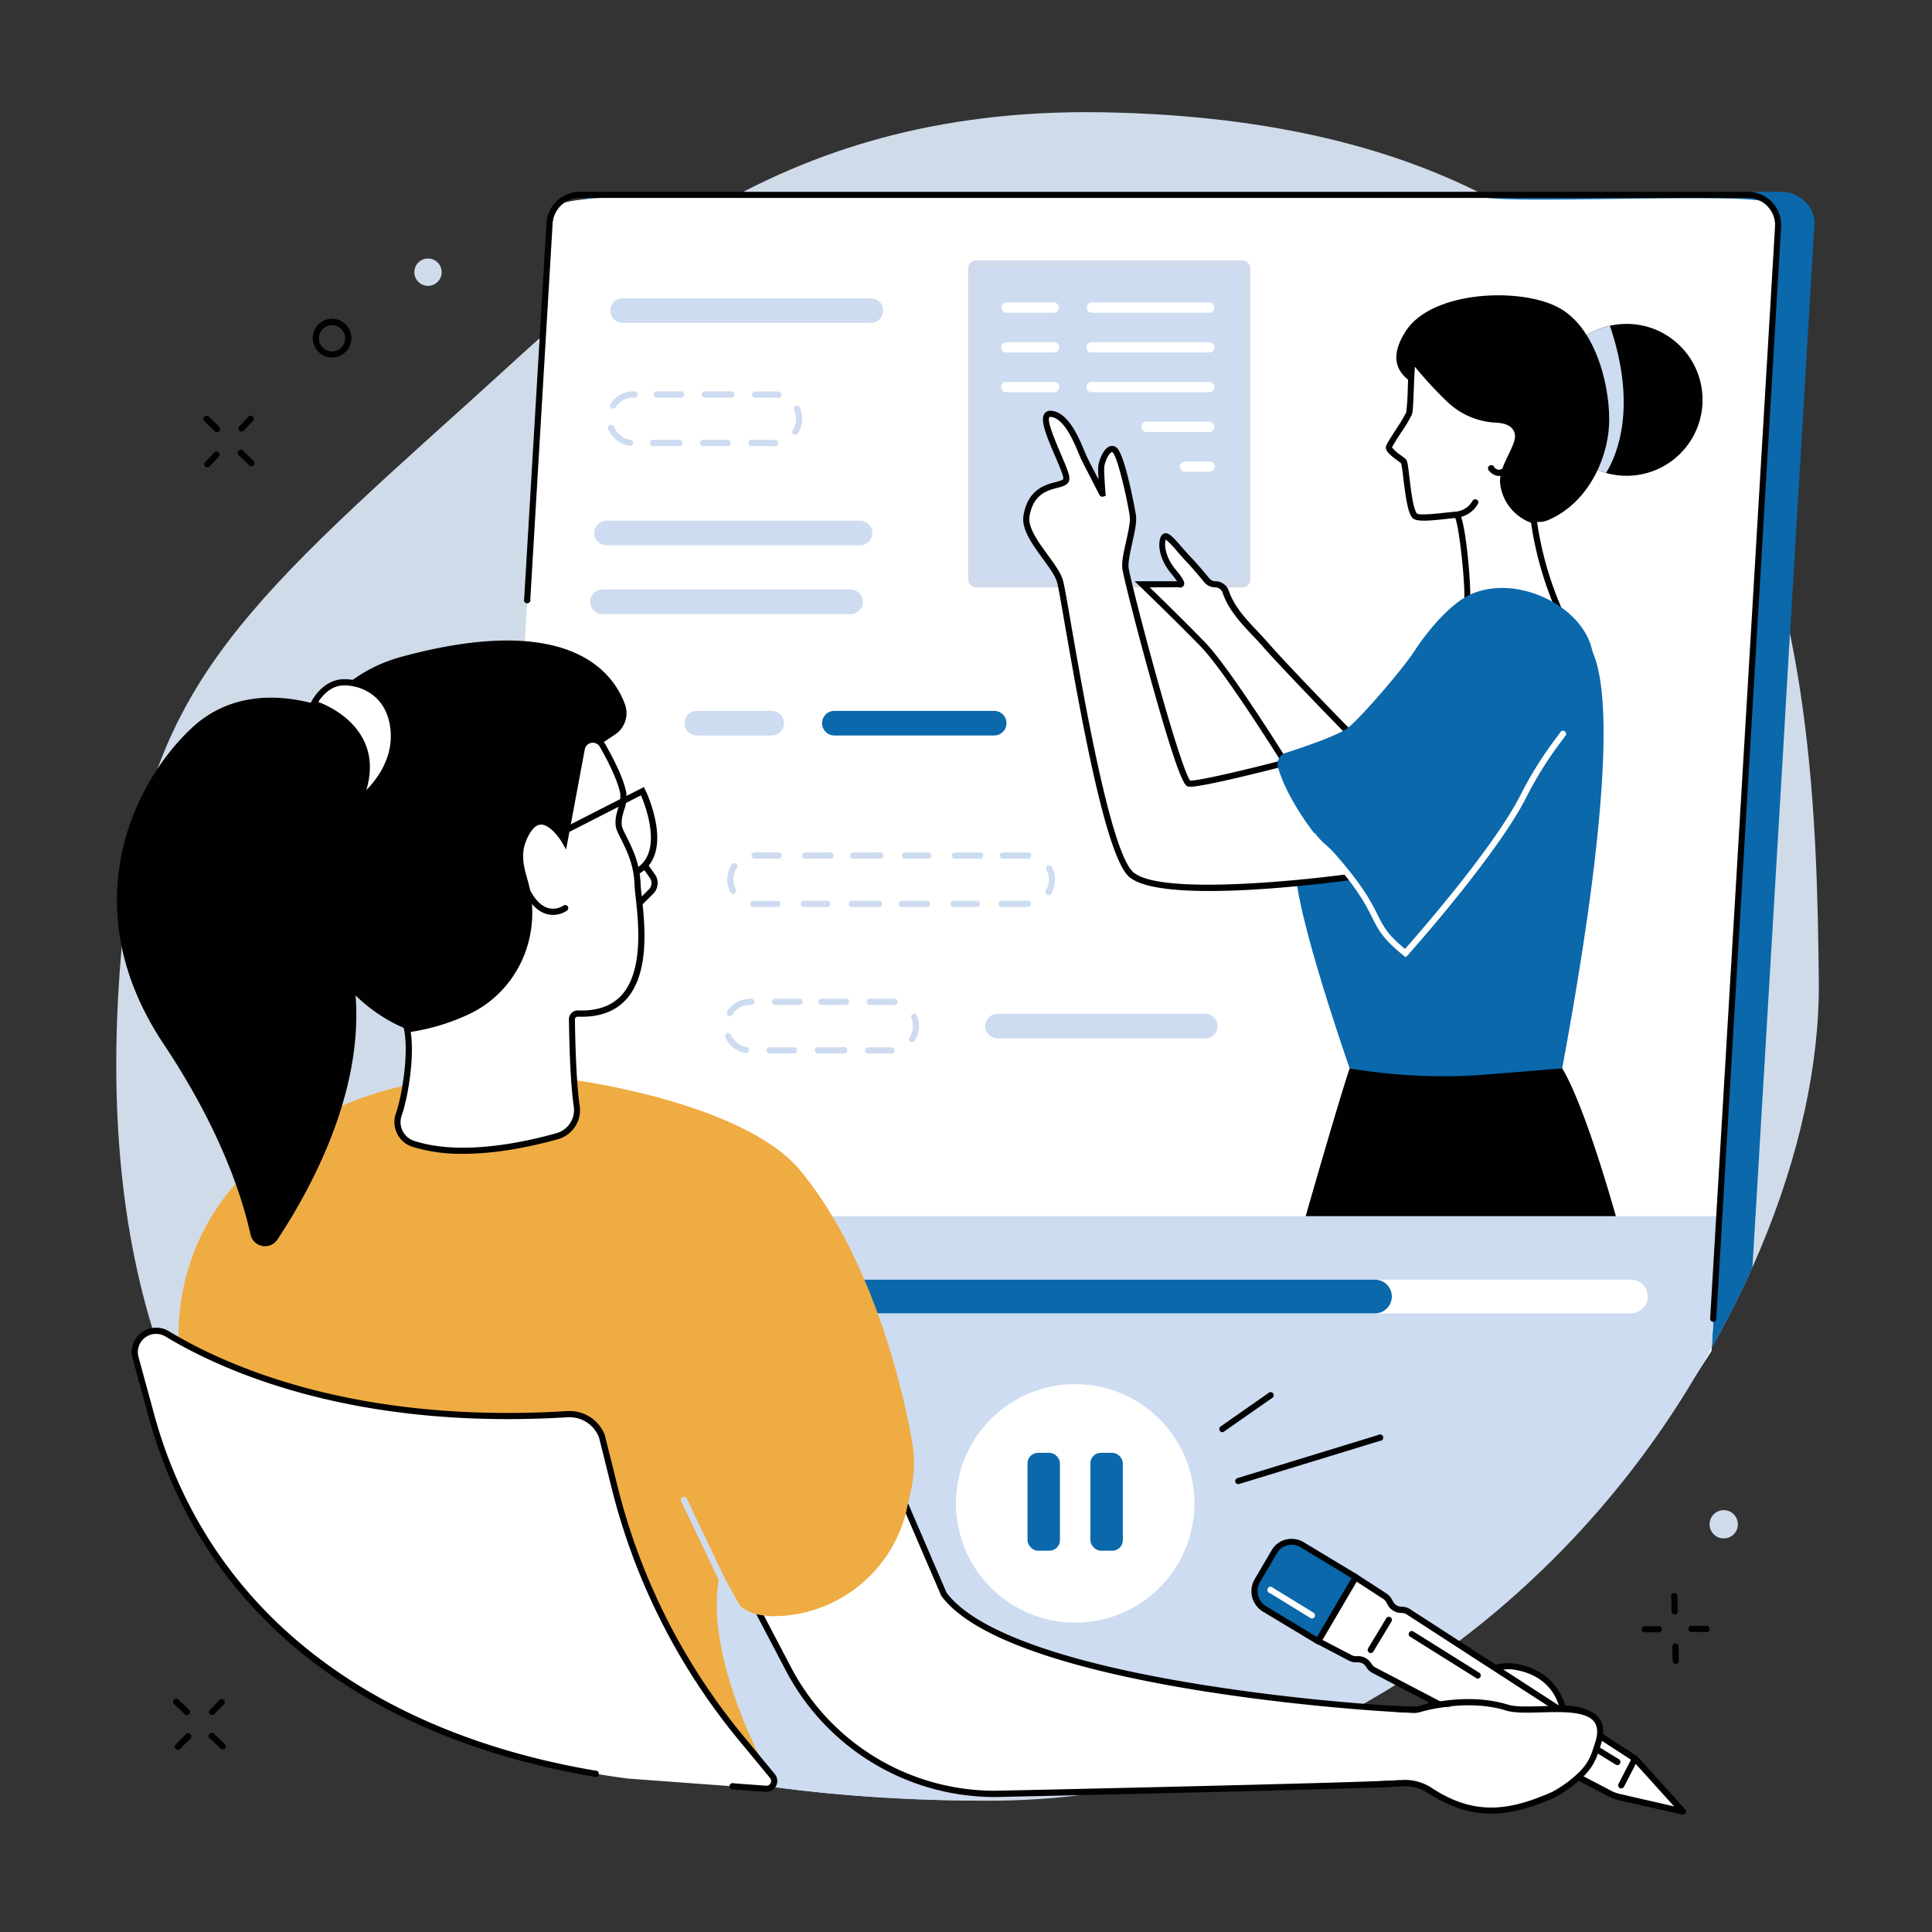 <svg id="Layer_1" data-name="Layer 1" xmlns="http://www.w3.org/2000/svg" viewBox="0 0 600 600"><rect x="0" y="0" width="600" height="600" fill="#333333" stroke="none"/><defs><style>.cls-1{fill:#d0dbe9;}.cls-2{fill:#0a68ab;}.cls-3{fill:#fff;}.cls-4{fill:#cddcf0;}.cls-5{fill:#010101;}.cls-6{fill:#efac42;}</style></defs><g id="Recorded_classes" data-name="Recorded classes"><path class="cls-1" d="M38.4,287.83c7.51-72.87,35.3-98.24,106.79-162.5,42.9-38.55,93.44-92.13,196.9-90.46,215.28,3.49,221.71,167.76,222.76,270,1,101.91-102.62,254.36-257.8,254.36S16.73,498.21,38.4,287.83Z"/><path class="cls-2" d="M555.92,196.88,563.5,69.33c.29-5-4.87-9.75-9.88-9.75l-371.16.52-2,33.81h0l-20.28,341.4-1.83,30.78h0l-3.9,65.65a281.92,281.92,0,0,0,48.73,16.33l173.71.42c78.87-24.85,138-89.26,167.35-154.91l3-50.59h0l6.63-111.59,2-34.52Z"/><path class="cls-3" d="M546.69,163.66c-.65-12.45,3.41-44.18,4.2-69.89.38-12.23,3.14-28.83-1.88-30.92-7.37-3.07-74.62.49-88.23-1.52H229.06C221.57,61,186.6,60,175.22,62.92c-7,1.81-5,34.62-6.62,42.05L143.51,527.35a272.86,272.86,0,0,0,60.85,21.82h173c68.55-21.74,119.28-74.42,154.18-129.65Z"/><path class="cls-4" d="M534.06,377.69H152.56l-9,148.84h0c44.52,22.66,99.26,32,157.07,32.64l76.71-10.83h0C422,537,490.17,494.58,531.6,418.51Z"/><circle class="cls-3" cx="333.91" cy="466.89" r="37.03" transform="translate(-232.34 372.86) rotate(-45)"/><rect class="cls-2" x="319.11" y="451.19" width="10.06" height="30.39" rx="3.23"/><rect class="cls-2" x="338.64" y="451.19" width="10.06" height="30.39" rx="3.23"/><path class="cls-3" d="M506.48,407.87H175.62a5.23,5.23,0,0,1-5.23-5.23h0a5.23,5.23,0,0,1,5.23-5.23H506.48a5.24,5.24,0,0,1,5.24,5.23h0A5.24,5.24,0,0,1,506.48,407.87Z"/><path class="cls-2" d="M427,407.87H175.62a5.23,5.23,0,0,1-5.23-5.23h0a5.23,5.23,0,0,1,5.23-5.23H427a5.24,5.24,0,0,1,5.24,5.23h0A5.24,5.24,0,0,1,427,407.87Z"/><path class="cls-5" d="M379.53,444.79a1,1,0,0,1-.55-1.73l15.29-10.68a1,1,0,0,1,1.1,1.56l-15.29,10.68A.94.94,0,0,1,379.53,444.79Z"/><path class="cls-5" d="M384.56,460.92a1,1,0,0,1-.92-.68,1,1,0,0,1,.64-1.19L428,445.65a1,1,0,1,1,.56,1.82l-43.76,13.41A1.45,1.45,0,0,1,384.56,460.92Z"/><path class="cls-4" d="M270.43,100.26H193.37a3.82,3.82,0,1,1,0-7.64h77.06a3.82,3.82,0,0,1,0,7.64Z"/><path class="cls-4" d="M267.08,169.36H188.35a3.82,3.82,0,1,1,0-7.64h78.73a3.82,3.82,0,1,1,0,7.64Z"/><path class="cls-4" d="M264.15,190.72H187.09a3.82,3.82,0,0,1,0-7.64h77.06a3.82,3.82,0,1,1,0,7.64Z"/><path class="cls-4" d="M374.3,322.48H309.8a3.82,3.82,0,1,1,0-7.64h64.5a3.82,3.82,0,0,1,0,7.64Z"/><path class="cls-2" d="M308.75,228.41H259.12a3.82,3.82,0,0,1,0-7.64h49.63a3.82,3.82,0,0,1,0,7.64Z"/><path class="cls-4" d="M239.65,228.41H216.41a3.82,3.82,0,1,1,0-7.64h23.24a3.82,3.82,0,0,1,0,7.64Z"/><path class="cls-4" d="M240.66,138.54h-7.53a1,1,0,0,1,0-1.91h7.52a1,1,0,0,1,1,1,.94.94,0,0,1-.94,1Zm-15,0h-7.51a1,1,0,0,1,0-1.91h7.51a1,1,0,1,1,0,1.91Zm-15,0h-7.51a1,1,0,1,1,0-1.91h7.51a1,1,0,1,1,0,1.91Zm-15-.08-.14,0a8.43,8.43,0,0,1-6.46-4.9,1,1,0,1,1,1.74-.79,6.55,6.55,0,0,0,5,3.81.94.94,0,0,1,.8,1.08A1,1,0,0,1,195.58,138.46ZM247,135.07a1,1,0,0,1-.52-.15,1,1,0,0,1-.28-1.32,6.57,6.57,0,0,0,1-3.55,6.49,6.49,0,0,0-.59-2.72,1,1,0,0,1,.48-1.27,1,1,0,0,1,1.26.48,8.34,8.34,0,0,1,.76,3.51,8.5,8.5,0,0,1-1.34,4.58A1,1,0,0,1,247,135.07Zm-56.61-8.15a.9.9,0,0,1-.51-.16,1,1,0,0,1-.29-1.32,8.48,8.48,0,0,1,7.12-3.89h0a1,1,0,1,1,0,1.91,6.58,6.58,0,0,0-5.52,3A1,1,0,0,1,190.38,126.92Zm51.39-3.37h-.14a6.58,6.58,0,0,0-1-.08h-6.39a1,1,0,0,1,0-1.91h6.39a7.64,7.64,0,0,1,1.26.1.94.94,0,0,1,.8,1.08A1,1,0,0,1,241.77,123.55Zm-15-.09h-7.51a1,1,0,1,1,0-1.91h7.51a1,1,0,1,1,0,1.91Zm-15,0h-7.51a1,1,0,1,1,0-1.91h7.51a1,1,0,0,1,0,1.91Z"/><path class="cls-4" d="M319.17,281.67H311.4a1,1,0,1,1,0-1.91h7.74a1,1,0,0,1,1,.95A.94.94,0,0,1,319.17,281.67Zm-15.52,0H295.9a1,1,0,0,1,0-1.91h7.75a1,1,0,0,1,0,1.91Zm-15.49,0h-7.75a1,1,0,1,1,0-1.91h7.75a1,1,0,0,1,0,1.91Zm-15.5,0h-7.74a1,1,0,1,1,0-1.91h7.74a1,1,0,1,1,0,1.91Zm-15.49,0h-7.75a1,1,0,0,1,0-1.91h7.75a1,1,0,0,1,0,1.91Zm-15.49,0h-7.31l-.49,0a1,1,0,0,1-.9-1,.93.93,0,0,1,1-.9h7.7a1,1,0,0,1,0,1.91ZM325.61,278a1,1,0,0,1-.49-.13,1,1,0,0,1-.33-1.31,6.56,6.56,0,0,0,.17-6.47,1,1,0,0,1,.39-1.29,1,1,0,0,1,1.3.39,8.62,8.62,0,0,1,1,4,8.51,8.51,0,0,1-1.21,4.37A.94.94,0,0,1,325.61,278Zm-97.91-.35a1,1,0,0,1-.85-.51,8.54,8.54,0,0,1-1-4,8.4,8.4,0,0,1,1.22-4.37,1,1,0,1,1,1.63,1,6.6,6.6,0,0,0-.18,6.47,1,1,0,0,1-.4,1.29A1,1,0,0,1,227.7,277.65Zm91.86-11h-7.74a1,1,0,1,1,0-1.91h7.8a1,1,0,0,1-.06,1.91Zm-15.49,0h-7.75a1,1,0,0,1,0-1.91h7.75a1,1,0,1,1,0,1.91Zm-15.49,0h-7.75a1,1,0,0,1,0-1.91h7.75a1,1,0,0,1,0,1.91Zm-15.5,0h-7.74a1,1,0,1,1,0-1.91h7.74a1,1,0,1,1,0,1.91Zm-15.49,0h-7.75a1,1,0,0,1,0-1.91h7.75a1,1,0,1,1,0,1.91Zm-15.49,0h-7.73a1,1,0,0,1-1-.95,1,1,0,0,1,.95-1v0h7.75a1,1,0,0,1,0,1.91Z"/><path class="cls-4" d="M276.91,327.15h-7.55a1,1,0,0,1,0-1.91h7.51a1,1,0,0,1,1,1A.93.93,0,0,1,276.91,327.15Zm-15.06,0h-7.51a1,1,0,1,1,0-1.91h7.51a1,1,0,1,1,0,1.91Zm-15,0h-7.51a1,1,0,1,1,0-1.91h7.51a1,1,0,0,1,0,1.91Zm-15-.08h-.14a8.46,8.46,0,0,1-6.47-4.91,1,1,0,0,1,.48-1.26.94.94,0,0,1,1.26.47,6.58,6.58,0,0,0,5,3.81,1,1,0,0,1-.14,1.9Zm51.41-3.38a1,1,0,0,1-.52-.15,1,1,0,0,1-.29-1.32,6.56,6.56,0,0,0,.46-6.28,1,1,0,0,1,1.74-.79,8.48,8.48,0,0,1-.59,8.1A1,1,0,0,1,283.22,323.69Zm-56.61-8.16a1,1,0,0,1-.52-.15,1,1,0,0,1-.28-1.32,8.45,8.45,0,0,1,7.12-3.89h0a1,1,0,1,1,0,1.91,6.56,6.56,0,0,0-5.52,3A.94.94,0,0,1,226.61,315.53ZM278,312.16h-.15a6.37,6.37,0,0,0-1-.07h-6.38a1,1,0,1,1,0-1.91h6.38a8.93,8.93,0,0,1,1.27.09,1,1,0,0,1-.14,1.9Zm-15-.08h-7.51a1,1,0,1,1,0-1.91H263a1,1,0,0,1,0,1.91Zm-15,0h-7.51a1,1,0,0,1,0-1.91H248a1,1,0,1,1,0,1.91Z"/><path class="cls-5" d="M532,410.52H532a1,1,0,0,1-.9-1l20.15-339.1a8.45,8.45,0,0,0-8.43-8.95H180.05a8.45,8.45,0,0,0-8.43,7.94l-6.93,116.72a1,1,0,1,1-1.91-.11l6.93-116.72a10.38,10.38,0,0,1,10.34-9.74H542.8a10.33,10.33,0,0,1,10.33,11L533,409.62A1,1,0,0,1,532,410.52Z"/><circle class="cls-5" cx="505.15" cy="124.18" r="23.59" transform="translate(60.15 393.56) rotate(-45)"/><path class="cls-4" d="M481.56,124.18a23.6,23.6,0,0,0,17.19,22.71c3.05-4.87,10-19.83,1.22-45.72A23.58,23.58,0,0,0,481.56,124.18Z"/><path class="cls-5" d="M441.61,120.76c-2.13-1.71-13.16-5.42-5-18s36.09-13.7,47.86-7,15.83,25.87,15.22,36.53-6.7,24-18.87,29.22C466.47,167.58,447.39,125.43,441.61,120.76Z"/><path class="cls-3" d="M438.93,111.73c-.79-1-.73,15-1.34,16.65s-5.94,9.22-6.24,10.44,3.8,3.68,4.56,4.44,1.23,14.06,3.36,16.8c1.3,1.67,12.6-.53,13.2-.12,1.52,1.07,4,24.39,3,27.74,0,0-11.26,10.95-11.56,13.39s31.4,3.36,42.36-6.69l-2.55-6a106.49,106.49,0,0,1-7.24-25.53c-.11-.77-.17-1.21-.17-1.21s-8.28-2.4-9.48-11.28c-.72-5.3,5.2-11.52,4.53-15.54-.56-3.31-3.66-4.34-6.78-4.5a22.33,22.33,0,0,1-14.55-6.25A118.86,118.86,0,0,1,438.93,111.73Z"/><path class="cls-5" d="M454.37,203.6c-5.12,0-9.1-.49-10.42-1.17A1.44,1.44,0,0,1,443,201c.31-2.51,8.73-10.92,11.65-13.76.66-3.7-1.38-23.45-2.72-26.35-.57,0-1.77.16-2.86.28-6.48.73-9.54.83-10.56-.47-1.37-1.77-2-6.61-2.71-12.27a42.76,42.76,0,0,0-.65-4.52c-.21-.18-.62-.48-1-.77-2.39-1.75-4.06-3.1-3.71-4.5.17-.69,1.09-2.17,3.15-5.37a54.28,54.28,0,0,0,3.12-5.17,73.59,73.59,0,0,0,.49-7.76c.34-8.85.47-9.23,1.37-9.51a1,1,0,0,1,1.14.37h0a114.12,114.12,0,0,0,11,12.22,21.43,21.43,0,0,0,13.94,6c5.66.3,7.29,3,7.67,5.3s-.85,4.73-2.14,7.4-2.73,5.65-2.39,8.17a12.94,12.94,0,0,0,8.81,10.49l.59.18.08.62s.06.43.18,1.19a105.28,105.28,0,0,0,7.17,25.3l2.81,6.64-.5.46C479.86,201.59,464.76,203.6,454.37,203.6ZM445,200.84c3.53,1.54,29.84,1.92,40.15-6.72l-2.28-5.39a107.06,107.06,0,0,1-7.3-25.75c0-.25-.07-.47-.1-.65a14.76,14.76,0,0,1-9.56-11.86c-.42-3.09,1.16-6.37,2.56-9.26,1.15-2.39,2.24-4.66,2-6.25-.38-2.28-2.36-3.53-5.89-3.71a23.32,23.32,0,0,1-15.17-6.52,125.36,125.36,0,0,1-10-10.83c-.13,1.72-.24,4.35-.32,6.46-.19,5.07-.31,7.54-.61,8.35a42.41,42.41,0,0,1-3.3,5.54c-1.11,1.72-2.6,4-2.88,4.72a14.1,14.1,0,0,0,2.95,2.57,14,14,0,0,1,1.33,1.05c.48.47.63,1.41,1.12,5.56.46,3.92,1.16,9.83,2.32,11.32.84.65,6.44,0,8.84-.25,3.2-.36,3.69-.39,4.15-.06,2.23,1.55,4.22,25.84,3.43,28.77l-.07.25-.19.18C451.26,193.14,445.89,199,445,200.84Z"/><path class="cls-5" d="M465.53,147.81h-.18a4,4,0,0,1-2.82-1.55,1,1,0,1,1,1.53-1.14,2.17,2.17,0,0,0,1.4.78,2.74,2.74,0,0,0,2-1.12,1,1,0,0,1,1.35-.07,1,1,0,0,1,.06,1.35A4.55,4.55,0,0,1,465.53,147.81Z"/><path class="cls-5" d="M451.93,160.84a1,1,0,0,1-.12-1.91,6.81,6.81,0,0,0,5.62-3.58,1,1,0,0,1,1.69.88,8.66,8.66,0,0,1-7.08,4.6Z"/><rect class="cls-4" x="301.61" y="81.84" width="85.74" height="99.62" rx="2.43"/><path class="cls-1" d="M385.79,182.42H303.15a2.51,2.51,0,0,1-2.5-2.51V83.39a2.51,2.51,0,0,1,2.5-2.51h82.64a2.52,2.52,0,0,1,2.51,2.51v96.52A2.52,2.52,0,0,1,385.79,182.42ZM303.15,82.8a.59.59,0,0,0-.59.59v96.52a.6.6,0,0,0,.59.6h82.64a.6.6,0,0,0,.6-.6V83.39a.59.59,0,0,0-.6-.59Z"/><path class="cls-3" d="M327.37,97.12h-14.9a1.6,1.6,0,0,1,0-3.19h14.9a1.6,1.6,0,0,1,0,3.19Z"/><path class="cls-3" d="M327.37,109.46h-14.9a1.59,1.59,0,0,1,0-3.18h14.9a1.59,1.59,0,0,1,0,3.18Z"/><path class="cls-3" d="M327.37,121.8h-14.9a1.59,1.59,0,0,1,0-3.18h14.9a1.59,1.59,0,1,1,0,3.18Z"/><path class="cls-3" d="M375.67,97.12H339a1.6,1.6,0,0,1,0-3.19h36.63a1.6,1.6,0,0,1,0,3.19Z"/><path class="cls-3" d="M375.67,109.46H339a1.59,1.59,0,0,1,0-3.18h36.63a1.59,1.59,0,0,1,0,3.18Z"/><path class="cls-3" d="M375.67,121.8H339a1.59,1.59,0,0,1,0-3.18h36.63a1.59,1.59,0,1,1,0,3.18Z"/><path class="cls-3" d="M375.67,134.15H355.94a1.6,1.6,0,0,1,0-3.19h19.73a1.6,1.6,0,0,1,0,3.19Z"/><path class="cls-3" d="M375.67,146.49H368a1.59,1.59,0,1,1,0-3.18h7.65a1.59,1.59,0,0,1,0,3.18Z"/><path class="cls-2" d="M402.64,266.19c-3.18,9.2,15.29,62,16.5,65.61,0,0,63.6,14.09,65.21,4.43S506.62,223.52,493.87,201C493.87,201,414.31,232.38,402.64,266.19Z"/><path class="cls-3" d="M430.41,238.62c-4.23-3.22-32-32.2-37-38-4.52-5.24-10.34-10-12.65-16.75a3.43,3.43,0,0,0-3.25-2.36h0a3.41,3.41,0,0,1-2.63-1.24c-1.36-1.64-3.77-4.52-5.22-6-3.22-3.32-6-7.25-7.45-7.65s-2.41,5.33,2.22,10.87c4.3,5.14,1.81,4,1.81,4H354.74s9.46,9.05,18.71,18.51,33,48.5,33,48.5Z"/><path class="cls-5" d="M406.07,249.67l-.43-.69c-.23-.39-23.79-39.06-32.87-48.33s-18.6-18.4-18.69-18.49l-1.72-1.65h13.18a25.37,25.37,0,0,0-1.88-2.46c-3.87-4.63-4.22-9.73-3-11.63a1.58,1.58,0,0,1,1.78-.77c1.12.32,2.42,1.77,4.63,4.32,1,1.13,2.1,2.41,3.24,3.58,1.47,1.52,3.93,4.46,5.27,6.07a2.44,2.44,0,0,0,1.89.89,4.42,4.42,0,0,1,4.16,3c1.67,4.89,5.36,8.8,8.93,12.57,1.18,1.26,2.4,2.55,3.53,3.86,5.33,6.18,32.95,34.9,36.89,37.9l1.32,1Zm-49-67.25c3.15,3.05,10.18,9.89,17,16.89,8.65,8.84,29.37,42.51,32.71,48l21.75-9c-6.87-6.19-31.28-31.72-36-37.13-1.09-1.27-2.3-2.55-3.47-3.78-3.71-3.93-7.55-8-9.35-13.28a2.49,2.49,0,0,0-2.35-1.72,4.33,4.33,0,0,1-3.36-1.58c-1.32-1.59-3.75-4.48-5.18-6-1.17-1.21-2.3-2.51-3.3-3.66a27.92,27.92,0,0,0-3.46-3.6c-.45,1-.52,5,2.95,9.2,2.87,3.43,3.09,4.45,2.51,5.23a1.38,1.38,0,0,1-1.61.37Z"/><path class="cls-3" d="M399,236.94s-26.83,7-29.78,6.44-19.32-62.92-19.73-66.95,2.82-12.48,2.29-16.23-3.63-18.79-5.64-20.4-4,3.36-4.16,5.23c-.12,1.7.3,7.2.39,8.27,0,0-.05.06-.07,0-.61-1.18-4.32-8.37-5.55-10.84-1.34-2.68-4.7-13.41-10.33-13.95s5.36,17.58,4.69,20.4-10.42,0-12.34,11.27c-1.07,6.27,8.79,14.82,10.4,20.26s12.48,80.9,21.73,90.76,72.46.61,72.46.61Z"/><path class="cls-5" d="M375.54,276.71c-11.73,0-21.9-1.18-25.32-4.83-7.34-7.82-15.28-53.56-19.55-78.13-1.19-6.87-2.06-11.83-2.41-13-.58-2-2.44-4.52-4.4-7.22-3.31-4.55-6.74-9.27-6-13.48,1.38-8.1,6.77-9.51,10-10.35,1.07-.28,2.27-.6,2.36-1,.16-.79-1.42-4.45-2.58-7.12-2.88-6.69-4.66-11.22-3.25-13.15a2.23,2.23,0,0,1,2.16-.85c5.25.5,8.51,8.35,10.26,12.57.33.79.62,1.48.83,1.91.71,1.42,2.24,4.4,3.51,6.87-.08-1.59-.14-3.15-.08-4,.12-1.67,1.43-5.38,3.4-6.25a2.18,2.18,0,0,1,2.31.34c2.59,2.07,5.73,19.22,6,21,.3,2.08-.4,5.19-1.13,8.49-.65,2.93-1.33,5.95-1.15,7.79s4.19,17.74,8.59,33.56c6.13,22.09,9.44,31.26,10.53,32.56h.16c3.08,0,19.18-3.88,29-6.44l.65-.17L425,272.55l-1.53.22C421.84,273,396.27,276.71,375.54,276.71ZM326.19,129.47a.42.42,0,0,0-.29.08c-.87,1.2,2,7.75,3.47,11.27,1.92,4.45,3,7,2.68,8.33-.35,1.49-1.92,1.9-3.73,2.37-3.13.82-7.42,1.95-8.6,8.84-.58,3.41,2.75,8,5.69,12,2.06,2.83,4,5.51,4.68,7.79.39,1.3,1.21,6,2.46,13.24,3.93,22.64,12.12,69.75,19.06,77.15,7.11,7.57,51.58,3.13,70.08.53L398.61,238c-5.7,1.48-26.67,6.82-29.55,6.29-.95-.17-2.53-.46-11.57-32.85-4.2-15.05-8.71-32.69-8.94-34.94s.47-5.18,1.18-8.4c.67-3,1.36-6.07,1.11-7.8-.78-5.49-3.85-18.63-5.29-19.78-.18-.15-.25-.12-.34-.08-1,.44-2.17,3.29-2.27,4.63s.16,5.17.39,8.13l.06.78-.78.25a1,1,0,0,1-1.15-.5c-.17-.33-4.24-8.22-5.56-10.85-.24-.48-.52-1.17-.88-2-1.6-3.85-4.58-11-8.68-11.4Z"/><path class="cls-2" d="M455.37,185.29c-5.86,3.25-12.48,11.27-16.11,16.9s-16.5,20.53-20.52,23.75c-3,2.4-14,6.13-19.47,7.89a3.62,3.62,0,0,0-2.39,4.42c1.35,4.74,5.33,14.21,17,27.54,17.3,19.72,10.06,20.12,22.54,30.19,0,0,28.17-31.4,37-49.51s22.94-27.37,21.33-42.67C493.18,188.33,469.86,177.24,455.37,185.29Z"/><path class="cls-3" d="M436.55,297.29l-.7-.57c-6.4-5.16-7.79-7.94-9.72-11.79-1.84-3.69-4.37-8.74-12.94-18.51a38.12,38.12,0,0,0-2.79-2.75,25.57,25.57,0,0,1-3.15-3.2,1,1,0,1,1,1.51-1.17,24.5,24.5,0,0,0,2.92,3,34.93,34.93,0,0,1,2.94,2.9c8.74,9.95,11.33,15.13,13.22,18.92,1.81,3.61,3,6.05,8.5,10.58,4.15-4.68,28.3-32.29,36.28-48.61a115,115,0,0,1,10.92-17.25l1.24-1.71a1,1,0,0,1,1.55,1.11l-1.24,1.72a112.64,112.64,0,0,0-10.75,17c-8.82,18-36.9,49.41-37.18,49.72Z"/><path class="cls-5" d="M501.65,377.08c-10.52-36.82-16.5-45.28-16.5-45.28l-22.71,1.85a174.9,174.9,0,0,1-43.3-1.85c-3.69,11-13.65,45.89-13.65,45.89h96.34Z"/><path class="cls-3" d="M440.25,530.92a7.18,7.18,0,0,0,3.81-1.31c5.75-4.08,17.72-13.2,25.9-12.06,13.7,1.9,15.32,13.09,15.32,13.09s11.55-.43,11.32,7.25c-.18,5.9-3.54,13.4-12.88,17.52-12.73,5.62-25.49,9.91-39.57.68a14.23,14.23,0,0,0-9.23-2.3c-7.91.8-125.85,3.34-125.85,3.34a72.55,72.55,0,0,1-64.25-38.87L220,470.85l28.47-79.57L293.1,495C314.74,524.55,438,531.43,440.25,530.92Z"/><path class="cls-5" d="M461.34,562.39a31.55,31.55,0,0,1-17.71-5.5,13.33,13.33,0,0,0-8.61-2.15c-7.86.79-121.11,3.24-125.92,3.34A73.3,73.3,0,0,1,244,518.71l-24.86-47.42a1,1,0,0,1-.05-.76L247.55,391a1,1,0,0,1,.86-.64.94.94,0,0,1,.91.58l44.62,103.64c8.78,11.85,36.29,21.76,79.56,28.66,34.41,5.48,65.11,7,66.59,6.78a.43.43,0,0,1,.16,0,6.32,6.32,0,0,0,3.25-1.14l1.34-1c6.47-4.64,17.28-12.39,25.25-11.28,12,1.68,15.24,10.36,16,13.08,1.93,0,6.81.43,9.57,3.16a6.62,6.62,0,0,1,1.94,5.08c-.09,3-1.32,13-13.44,18.36C476.84,559.49,469.27,562.39,461.34,562.39Zm-25-9.63a15.31,15.31,0,0,1,8.38,2.53c13.75,9,26.14,4.78,38.67-.75,11.1-4.91,12.22-14,12.3-16.68a4.66,4.66,0,0,0-1.38-3.66c-2.82-2.8-8.89-2.61-8.95-2.61a1,1,0,0,1-1-.82c-.06-.42-1.72-10.5-14.5-12.28-7.22-1-18.05,6.77-23.88,10.94l-1.34,1a8.19,8.19,0,0,1-4.36,1.49h0c-3.09.16-33.84-1.53-66.45-6.69-30.85-4.88-70-14-81.47-29.59l-.11-.19L248.53,393.88,221,470.78l24.66,47a71.38,71.38,0,0,0,63.4,38.35c1.16,0,118-2.55,125.75-3.33A14.48,14.48,0,0,1,436.29,552.76Z"/><path class="cls-3" d="M409.27,509.59l11.4-20L430,495.7a4,4,0,0,1,1.25,1.32l.56,1a3.9,3.9,0,0,0,3.4,1.94h0a3.86,3.86,0,0,1,2.13.62L507,545.65a7.8,7.8,0,0,1,1.55,1.32l14.07,15.6-19.58-4.43A12.67,12.67,0,0,1,500,557l-73.27-38.3a4,4,0,0,1-1.52-1.42l-.09-.15a3.87,3.87,0,0,0-3.32-1.86h-.67a3.85,3.85,0,0,1-1.79-.44Z"/><path class="cls-5" d="M522.63,563.52a.75.75,0,0,1-.21,0l-19.58-4.42a13.58,13.58,0,0,1-3.31-1.22l-73.27-38.31a4.78,4.78,0,0,1-1.89-1.76l-.1-.15a2.93,2.93,0,0,0-2.48-1.41h-.69a4.79,4.79,0,0,1-2.24-.55l-10-5.25a.95.95,0,0,1-.39-1.32l11.4-20a1,1,0,0,1,.61-.46,1,1,0,0,1,.74.13l9.36,6.07a4.92,4.92,0,0,1,1.57,1.64l.56,1a2.91,2.91,0,0,0,2.55,1.47,4.8,4.8,0,0,1,2.67.77l69.63,45.09a8.85,8.85,0,0,1,1.74,1.49l14.07,15.6a.95.95,0,0,1-.71,1.59Zm-100.84-49.2a4.86,4.86,0,0,1,4.11,2.32l.09.15a3,3,0,0,0,1.16,1.07l73.27,38.31a11.53,11.53,0,0,0,2.84,1L519.91,561l-12.06-13.36a6.53,6.53,0,0,0-1.36-1.16l-69.63-45.1a2.91,2.91,0,0,0-1.6-.46,4.84,4.84,0,0,1-4.24-2.42l-.55-1a3,3,0,0,0-1-1L421,491l-10.41,18.23,9.16,4.78a2.82,2.82,0,0,0,1.33.33h.71Z"/><path class="cls-5" d="M503.49,555.41a1,1,0,0,1-.44-.1,1,1,0,0,1-.41-1.29l4.18-8.1a1,1,0,0,1,1.7.88l-4.18,8.1A1,1,0,0,1,503.49,555.41Z"/><path class="cls-2" d="M404.45,479.74l16.6,10L409.34,509.7l-16.59-10a6.46,6.46,0,0,1-2.33-8.74l5.35-9.11A6.26,6.26,0,0,1,404.45,479.74Z"/><path class="cls-5" d="M409.34,510.66a1,1,0,0,1-.49-.14l-16.6-10a7.4,7.4,0,0,1-2.65-10l5.35-9.12a7,7,0,0,1,4.37-3.27,7.3,7.3,0,0,1,5.63.86h0l16.59,10a1,1,0,0,1,.33,1.31l-11.71,19.93a.94.94,0,0,1-.59.44A.85.85,0,0,1,409.34,510.66Zm-8.23-30.9a5.42,5.42,0,0,0-1.32.16,5.09,5.09,0,0,0-3.19,2.39l-5.36,9.12a5.5,5.5,0,0,0,2,7.43L409,508.39l10.74-18.29L404,480.56A5.51,5.51,0,0,0,401.11,479.76Z"/><path class="cls-5" d="M425.68,513.39a1,1,0,0,1-.82-1.45l5.65-9.38a1,1,0,0,1,1.31-.32,1,1,0,0,1,.33,1.31l-5.65,9.37A1,1,0,0,1,425.68,513.39Z"/><path class="cls-5" d="M459,521.32a1,1,0,0,1-.51-.15l-20.77-13a1,1,0,0,1,1-1.62l20.78,13a1,1,0,0,1-.51,1.77Z"/><path class="cls-5" d="M502.31,548.18a1,1,0,0,1-.5-.14L493.69,543a1,1,0,1,1,1-1.62l8.12,5a1,1,0,0,1,.3,1.32A1,1,0,0,1,502.31,548.18Z"/><path class="cls-3" d="M407.49,502.65a1,1,0,0,1-.5-.14l-12.64-7.77a1,1,0,1,1,1-1.62L408,500.88a1,1,0,0,1-.5,1.77Z"/><path class="cls-3" d="M440.25,530.92s17-2.11,27.82-.61c8.43,1.16,33.37-4.83,28.16,11.31-1.12,3.48-1.71,5.79-4.8,9.07a39.13,39.13,0,0,1-8.93,6.65c-12.74,5.62-24.29,8-38.39-1.28a14.15,14.15,0,0,0-9.19-2.27C433,554,439.66,531.06,440.25,530.92Z"/><path class="cls-5" d="M463.1,563.23c-6.25,0-12.61-1.83-19.52-6.37a13.22,13.22,0,0,0-8.56-2.12c-2.08.21-8.73.44-9,.45a1,1,0,0,1-.07-1.91c.07,0,6.87-.24,8.89-.44a15.08,15.08,0,0,1,9.8,2.42c13.46,8.84,24.32,7,37.48,1.2a37.89,37.89,0,0,0,8.62-6.42c2.73-2.9,3.38-4.94,4.37-8l.22-.69c1-3,.88-5.12-.24-6.62-2.5-3.33-10-3.12-16.62-2.93-4.19.11-8.14.22-10.67-.56-12.81-4-27.1.56-27.24.61l-.08,0c-.65.15-2.51.09-6.86-.2a1,1,0,0,1,.13-1.91A52.66,52.66,0,0,0,440,530c1.16-.36,15.23-4.67,28.34-.6,2.23.7,6,.59,10.06.48,7.08-.2,15.11-.43,18.2,3.7,1.5,2,1.67,4.8.53,8.35l-.22.69c-1,3.08-1.77,5.52-4.8,8.74a40,40,0,0,1-9.24,6.86C476.05,561.23,469.63,563.23,463.1,563.23Z"/><path class="cls-6" d="M178.94,335.52s52.33,6.94,69.71,28.12c22,26.82,31.51,66.68,34.59,83.9a38.62,38.62,0,0,1-.32,15.26l-1.28,5.76a42.63,42.63,0,0,1-43.82,33.3h1c-3.36-.17-8.26-1.28-9.68-4.33l-5.5-10-.51,3.61c-4.14,26.69,17.44,63.26,17.44,63.26L178.7,546A156.72,156.72,0,0,1,92.36,509.5C79.18,498.22,69,487.66,64.59,474.83c-7.47-21.78-6.79-28-8.88-54.4a71,71,0,0,1,15.14-50.05C87.43,349.68,119.35,328,178.94,335.52Z"/><path class="cls-4" d="M227.24,497.87a1,1,0,0,1-.87-.54l-14.65-30.78a1,1,0,1,1,1.72-.82l14.66,30.78a1,1,0,0,1-.45,1.27A1,1,0,0,1,227.24,497.87Z"/><path class="cls-5" d="M187.14,230.7l3.84-2.56a8,8,0,0,0,3.1-9.43c-3.86-10.44-17.94-28.62-69.14-14.81-52.21,14.08-43,97.85,1.5,115.76S186,245.53,186,245.53Z"/><path class="cls-3" d="M180.72,232.62a3.49,3.49,0,0,1,6.46-1.07c3.91,6.85,5.77,11.62,6.4,14.54.83,3.91-2.8,7.83-.84,12s5,8.95,5.31,16.5c.27,7.38,7.76,41.2-18.52,40.14a1.79,1.79,0,0,0-1.88,1.8c.06,5.15.34,19.31,1.48,27a8.4,8.4,0,0,1-6,9.3c-10.52,3-30.11,7.15-44.77,2.39a7.12,7.12,0,0,1-4.45-9.19c1.73-4.81,4.15-18.33,2.57-26.37A65,65,0,0,0,145,314.31c15-6.89,22.41-23.67,18.26-39.67-.89-3.44-2.82-8.33-.81-13.52,5.19-13.36,12.95.07,12.95.07Z"/><path class="cls-5" d="M143.78,358.33a51.32,51.32,0,0,1-15.75-2.2,7.93,7.93,0,0,1-4.71-4.1,8,8,0,0,1-.35-6.32c1.67-4.64,4.08-18,2.53-25.87l-.2-1,1-.1a64.61,64.61,0,0,0,18.24-5.27c14.37-6.59,21.83-22.81,17.74-38.56-.12-.46-.26-.94-.4-1.45-.94-3.32-2.24-7.87-.38-12.65,1.6-4.13,3.68-6.33,6.18-6.52,3-.23,5.62,2.5,7.15,4.49l4.9-26.3a4.45,4.45,0,0,1,8.23-1.38c4.4,7.73,6,12.32,6.5,14.82a11.62,11.62,0,0,1-.65,5.67c-.62,2.12-1.2,4.13-.26,6.15.32.69.68,1.4,1.05,2.14,1.83,3.67,4.12,8.24,4.36,14.74,0,.89.18,2.25.35,3.84.92,8.35,2.64,23.89-5,32.08-3.47,3.71-8.47,5.46-14.87,5.2a.87.87,0,0,0-.64.24.84.84,0,0,0-.25.6c.07,5.56.35,19.32,1.48,26.84a9.37,9.37,0,0,1-6.73,10.36C166.27,355.75,155,358.33,143.78,358.33Zm-16.23-37.85c1.28,8.39-1.07,21.12-2.78,25.88a6.15,6.15,0,0,0,.26,4.83,6.05,6.05,0,0,0,3.59,3.12c14.44,4.7,33.9.51,44.21-2.4a7.46,7.46,0,0,0,5.36-8.24c-1.14-7.64-1.43-21.5-1.5-27.1a2.71,2.71,0,0,1,.83-2,2.78,2.78,0,0,1,2-.78c5.82.24,10.32-1.31,13.39-4.59,7-7.55,5.39-22.53,4.5-30.57-.18-1.69-.33-3-.36-4-.23-6.09-2.32-10.27-4.16-14-.38-.75-.74-1.47-1.07-2.18-1.25-2.67-.5-5.23.15-7.49a10,10,0,0,0,.62-4.74c-.41-1.94-1.78-6.36-6.29-14.27a2.53,2.53,0,0,0-4.69.78l-5.8,31.1-1.29-2.23c-.93-1.6-3.95-5.72-6.69-5.5-2.12.16-3.64,3-4.55,5.3-1.62,4.18-.48,8.21.44,11.44.14.52.29,1,.41,1.49,4.32,16.65-3.58,33.8-18.79,40.78A66.85,66.85,0,0,1,127.55,320.48Z"/><path class="cls-5" d="M103.92,220.84s-25.69-12.27-44.38,5.25-36.78,56-8.75,98.1c17.61,26.42,24.38,47.3,27,59.17A4.61,4.61,0,0,0,86.12,385C97.4,368,118,330.67,108,295.57,94.58,248.28,103.92,220.84,103.92,220.84Z"/><path class="cls-5" d="M198.61,271.29l-1-1.64c8.27-5,3-19,1.46-22.66l-23.76,12.13-.87-1.7,25.53-13,.42.88C200.79,246.06,209.62,264.68,198.61,271.29Z"/><path class="cls-5" d="M198.8,281.2a.92.92,0,0,1-.67-.28,1,1,0,0,1,0-1.35l3.36-3.33a2.8,2.8,0,0,0,.31-3.64l-2.31-3.23a1,1,0,0,1,1.55-1.11l2.31,3.22a4.7,4.7,0,0,1-.51,6.11l-3.36,3.34A1,1,0,0,1,198.8,281.2Z"/><path class="cls-5" d="M171.75,284.13a7,7,0,0,1-1.77-.22c-2.94-.73-5.46-3.23-7.49-7.45a1,1,0,0,1,1.72-.83c1.77,3.67,3.86,5.83,6.21,6.42a5.9,5.9,0,0,0,4.56-.81,1,1,0,0,1,1.34.21,1,1,0,0,1-.21,1.33A7.85,7.85,0,0,1,171.75,284.13Z"/><path class="cls-3" d="M97.46,218.52s23.88,7.19,14.1,30.08c0,0,11-7.95,10.75-20.38s-9.49-16.47-15.63-16.33S97.46,218.52,97.46,218.52Z"/><path class="cls-5" d="M109.34,251.39l1.35-3.16c2.76-6.48,3-12.26.71-17.17-3.93-8.43-14.11-11.59-14.21-11.63l-1.06-.32.47-1c.14-.29,3.4-7,10.06-7.18a16.44,16.44,0,0,1,10.64,3.68c2.63,2.15,5.8,6.26,6,13.59.29,12.78-10.68,20.84-11.15,21.18ZM98.86,218c2.92,1.11,10.73,4.69,14.26,12.25,2.1,4.48,2.31,9.55.64,15.13,3.12-3.18,7.78-9.26,7.6-17.13-.12-5.22-1.94-9.43-5.27-12.16a14.78,14.78,0,0,0-9.39-3.24C102.56,212.94,99.92,216.31,98.86,218Z"/><path class="cls-3" d="M51.94,414.24c19.7,11.91,59.77,28.88,124.26,24.95a10.81,10.81,0,0,1,10.8,7l4,16.1A196.19,196.19,0,0,0,230,539.45l9.63,11.69a2.65,2.65,0,0,1-2.24,4.33l-42.51-3.13C121.85,542.69,65.15,506.08,47,439.4l-4.85-17.78A6.61,6.61,0,0,1,51.94,414.24Z"/><path class="cls-5" d="M238.1,556.47h-.26l-10.05-.74a1,1,0,1,1,.14-1.9l10,.74a1.46,1.46,0,0,0,1.23-2.38l-10-12.12a198.28,198.28,0,0,1-39.12-77.57l-4-16.05a9.83,9.83,0,0,0-9.83-6.3c-65.84,4-106.46-14-124.81-25.08A5.66,5.66,0,0,0,43,421.37l4.85,17.78c16.11,59.09,64.77,98.41,137,110.73a1,1,0,1,1-.32,1.88c-35.25-6-65-18.26-88.33-36.41C71.36,496,54.48,470.57,46.05,439.66L41.2,421.87a7.57,7.57,0,0,1,11.24-8.45c18.16,11,58.38,28.8,123.7,24.81a11.71,11.71,0,0,1,11.75,7.59.42.42,0,0,1,0,.1l4,16.1a196.35,196.35,0,0,0,38.74,76.83l10,12.11a3.37,3.37,0,0,1-2.58,5.51Z"/><path class="cls-5" d="M75,134a.93.93,0,0,1-.66-.27,1,1,0,0,1,0-1.35l3-3.17a1,1,0,0,1,1.38,1.32l-3,3.17A1,1,0,0,1,75,134Z"/><path class="cls-5" d="M64.38,145.14a.93.93,0,0,1-.66-.27,1,1,0,0,1,0-1.35l3-3.17a1,1,0,0,1,1.38,1.32l-3,3.17A1,1,0,0,1,64.38,145.14Z"/><path class="cls-5" d="M67.36,134.21a.91.91,0,0,1-.67-.28l-3.09-3A1,1,0,1,1,65,129.54l3.08,3a1,1,0,0,1,0,1.35A1,1,0,0,1,67.36,134.21Z"/><path class="cls-5" d="M78.14,144.83a1,1,0,0,1-.68-.27l-3.07-3a1,1,0,1,1,1.34-1.36l3.08,3a1,1,0,0,1-.67,1.63Z"/><path class="cls-5" d="M520.11,501.37a1,1,0,0,1-1-.93l-.09-4.39a1,1,0,1,1,1.91,0l.09,4.39a.94.94,0,0,1-.93,1Z"/><path class="cls-5" d="M520.45,516.73a1,1,0,0,1-1-.93l-.09-4.39a1,1,0,0,1,.93-1,.94.94,0,0,1,1,.94l.09,4.38a1,1,0,0,1-.93,1Z"/><path class="cls-5" d="M510.5,506.93a1,1,0,0,1,0-1.91l4.33,0a1,1,0,1,1,0,1.91l-4.32,0Z"/><path class="cls-5" d="M525.64,506.82a1,1,0,1,1,0-1.91l4.32,0a1,1,0,0,1,1,.94,1,1,0,0,1-.95,1l-4.33,0Z"/><path class="cls-5" d="M58.1,532.69a1,1,0,0,1-.66-.27l-3.17-3A1,1,0,1,1,55.59,528l3.17,3a1,1,0,0,1-.66,1.65Z"/><path class="cls-5" d="M69.2,543.31a1,1,0,0,1-.66-.27l-3.17-3a1,1,0,1,1,1.32-1.38l3.17,3a1,1,0,0,1-.66,1.65Z"/><path class="cls-5" d="M55.24,543.41a.94.94,0,0,1-.67-.27,1,1,0,0,1,0-1.35l3-3.08A1,1,0,1,1,59,540.05l-3,3.08A1,1,0,0,1,55.24,543.41Z"/><path class="cls-5" d="M65.86,532.63a1,1,0,0,1-.67-.27,1,1,0,0,1,0-1.35l3-3.08a.94.94,0,0,1,1.35,0,1,1,0,0,1,0,1.35l-3,3.08A.94.94,0,0,1,65.86,532.63Z"/><path class="cls-5" d="M103.12,111a6,6,0,1,1,6-6A6,6,0,0,1,103.12,111Zm0-10a4.07,4.07,0,1,0,4.07,4.07A4.07,4.07,0,0,0,103.12,101Z"/><circle class="cls-1" cx="132.92" cy="84.53" r="4.25"/><path class="cls-1" d="M530.93,473.38a4.39,4.39,0,1,1,4.39,4.39A4.39,4.39,0,0,1,530.93,473.38Z"/></g></svg>